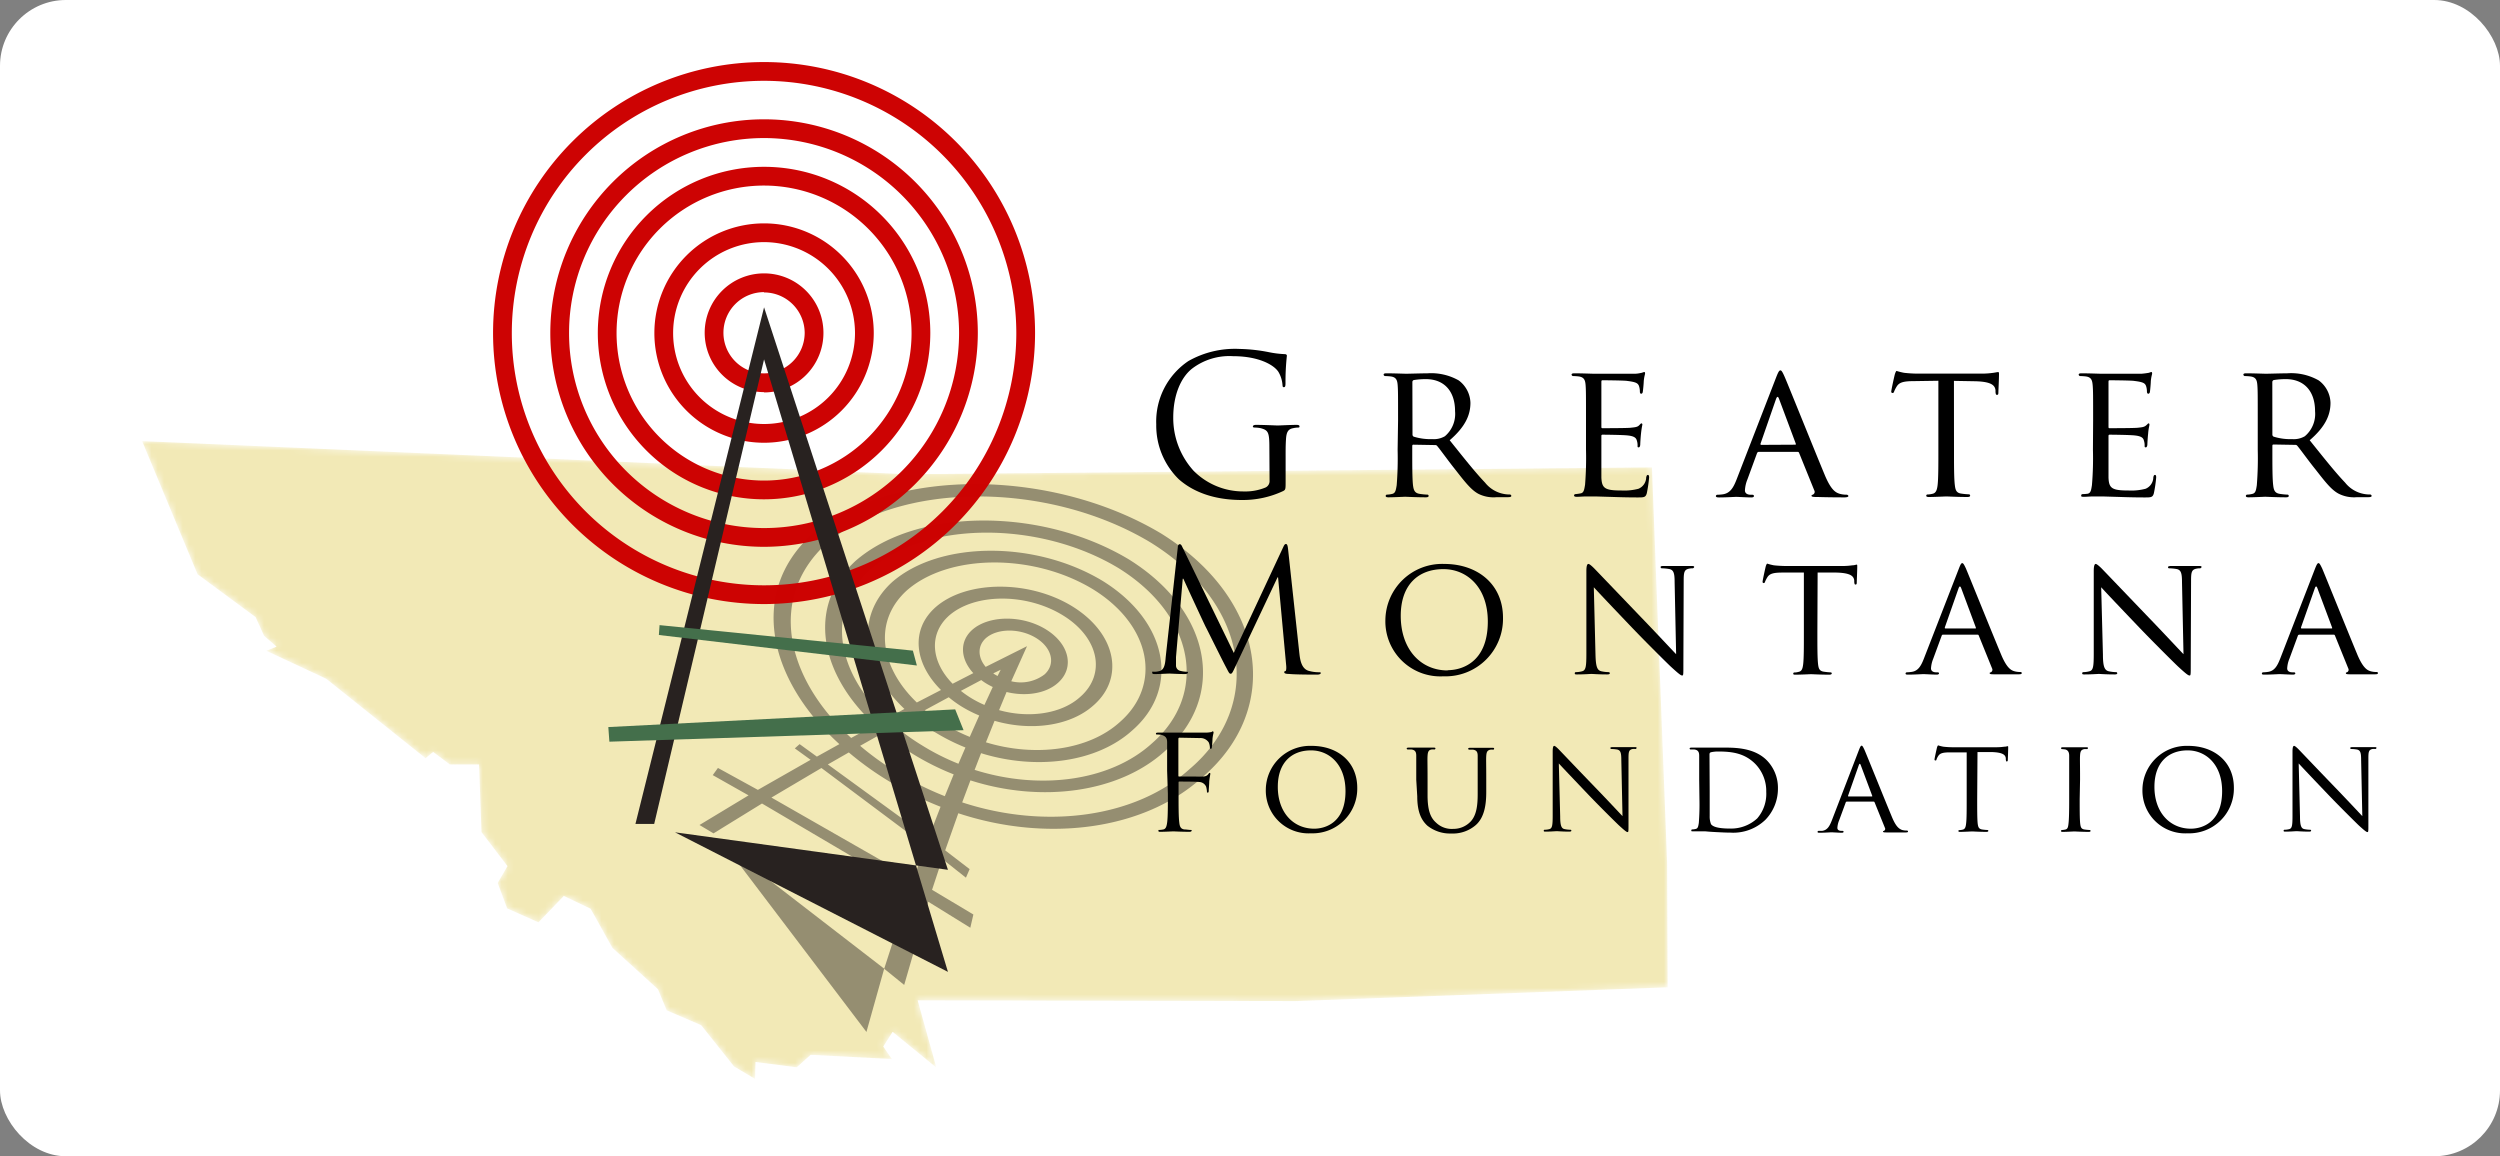 <svg id="Layer_1" data-name="Layer 1" xmlns="http://www.w3.org/2000/svg" xmlns:xlink="http://www.w3.org/1999/xlink" viewBox="0 0 400 185"><rect x="0" y="0" width="400" height="185" fill="#808080" stroke="none"/><defs><style>.cls-1{fill:url(#linear-gradient);}.cls-2{opacity:0.99;fill:url(#radial-gradient);}.cls-3{fill:#fff;}.cls-4{mask:url(#mask);}.cls-5{fill:#f2e9b6;}.cls-6{opacity:0.46;}.cls-7{fill:#282220;}.cls-8{mask:url(#mask-2);}.cls-9{fill:#c00;}.cls-10{fill:#446f4b;}</style><linearGradient id="linear-gradient" x1="22.74" y1="121.62" x2="266.83" y2="121.62" gradientUnits="userSpaceOnUse"><stop offset="0" stop-color="#fff"/><stop offset="0.5"/></linearGradient><radialGradient id="radial-gradient" cx="141.33" cy="34.53" r="64.54" gradientUnits="userSpaceOnUse"><stop offset="0.24"/><stop offset="0.95" stop-color="#fff"/></radialGradient><mask id="mask" x="22.74" y="70.58" width="244.09" height="102.09" maskUnits="userSpaceOnUse"><path class="cls-1" d="M266.74,138.14l.09,19.83-59.34,2.2-60.67-.12,3,10.77-7-5.73-1.5,2.36,1.38,2-13-.68-2.23,2-6.59-.85-.07,2.71-3.36-2-5.26-6.6-5.51-2.37-1.41-3.39L98,151.67l-3.5-6.27-4.29-2.05-4.06,4.22-5-2.22-1.52-4.07,1.57-2.7-4.16-5.44-.39-10.83-4.68,0-2.66-2-1.23,1L52.19,108.6l-9.58-4.48,1.65-.66-2-1.72-1.36-3-9.29-6.86L22.74,70.58l122.35,5.3,119.22-1.1Z"/></mask><mask id="mask-2" x="74.71" y="2.08" width="100.09" height="100.09" maskUnits="userSpaceOnUse"><circle class="cls-2" cx="124.75" cy="52.13" r="50.04"/></mask></defs><title>logo</title><rect class="cls-3" width="400" height="185" rx="10.54" ry="10.54"/><g class="cls-4"><path class="cls-5" d="M266.74,138.14l.09,19.83-59.34,2.2-60.67-.12,3,10.77-7-5.73-1.5,2.36,1.38,2-13-.68-2.23,2-6.59-.85-.07,2.71-3.36-2-5.26-6.6-5.51-2.37-1.41-3.39L98,151.67l-3.5-6.27-4.29-2.05-4.06,4.22-5-2.22-1.52-4.07,1.57-2.7-4.16-5.44-.39-10.83-4.68,0-2.66-2-1.23,1L52.19,108.6l-9.58-4.48,1.65-.66-2-1.72-1.36-3-9.29-6.86L22.74,70.58l122.35,5.3,119.22-1.1Z"/><g class="cls-6"><polygon class="cls-7" points="138.63 165.11 141.47 154.99 116.11 135.42 138.63 165.11"/><path class="cls-7" d="M185.83,85.39c-17.78-10.66-43.63-10.58-56.1.27-9.78,9.09-7,22.88,4.57,33.4l-3.6,2-2.76-2-.77.68,2.53,1.83-8.44,4.81-6.39-3.51-.83,1.15,5.73,3.24L111.92,132l2.24,1.34,7.76-4.78,23.6,13.9L141.47,155l3.2,2.59,3.86-13.31,6.72,4.16.49-2.12-6.61-3.95,1.63-4.94,3.79,3,.59-1.37-3.91-3,2.1-5.94c14.24,4.71,29.81,2.72,39.14-5.84C205.07,113.42,202.78,96,185.83,85.39Zm-39.67,55.22-22.73-13,8-4.73,16.63,12.44Zm2.41-6.57-16.11-11.73,3.35-1.92a49.6,49.6,0,0,0,6.08,4.4,52.65,52.65,0,0,0,8.6,4.29Zm2.6-6.65a50,50,0,0,1-7.95-4,45.46,45.46,0,0,1-5.6-4.06l3.75-2.11A38.28,38.28,0,0,0,146,120.6a41.4,41.4,0,0,0,6.59,3.3Zm6.54-20.69c-1.27-1.51-1.34-3.33,0-4.57,1.82-1.63,5.45-1.65,8.05-.06s3.18,4.22,1.35,5.85A6.3,6.3,0,0,1,161.8,109l2.52-5.61Zm2.4.46-.5,1-.39-.22a3.13,3.13,0,0,1-.3-.2Zm.94,3.56c3.07.75,6.31.26,8.23-1.47,2.68-2.38,1.85-6.21-1.92-8.54s-9.15-2.3-11.82.08c-2.08,1.88-1.87,4.67.19,6.91l-3.31,1.7c-3.42-3.48-3.88-7.9-.62-10.86,4.1-3.64,12.35-3.69,18.21-.12s7,9.43,2.84,13.07c-3,2.75-8.23,3.47-13,2.13ZM157,108.81a8.7,8.7,0,0,0,.77.53c.35.22.71.4,1.07.58l-1.33,2.87a17.17,17.17,0,0,1-2.21-1.15,16.64,16.64,0,0,1-1.56-1.1Zm2.13,6.52c5.83,1.69,12.15.85,15.86-2.5,5-4.4,3.59-11.46-3.35-15.77s-17.08-4.25-22,.14c-4,3.6-3.32,9,.92,13.2l-3.87,2c-5.91-5.68-7-13-1.61-17.92,6.7-5.9,20.29-6,29.84-.17,9.31,5.78,11,15.28,4.3,21.18-5,4.57-13.61,5.68-21.47,3.28Zm-9.57,1.8a32.23,32.23,0,0,0,4.91,2.47l-1.12,2.6a36.82,36.82,0,0,1-5.92-3,34.21,34.21,0,0,1-4.17-3l2.86-1.58A28.3,28.3,0,0,0,149.52,117.13Zm1.41-1.37a25,25,0,0,1-3-2.13l3.83-2.07a18.27,18.27,0,0,0,2,1.45,20.56,20.56,0,0,0,2.88,1.47l-1.52,3.42A28.08,28.08,0,0,1,150.93,115.76Zm6,4.75c8.86,2.75,18.53,1.5,24.22-3.67,7.61-6.65,5.75-17.35-4.73-23.87-10.79-6.54-26.19-6.46-33.75.19-6,5.52-4.77,13.85,2,20.27L141.82,115c-8.07-7.54-9.69-17.36-2.62-23.87,8.9-7.8,27.11-7.88,39.8-.21,12.26,7.65,14.3,20.18,5.33,28-6.7,6.1-18,7.55-28.39,4.26Zm33.5,2.42c-8.68,7.95-23.22,9.81-36.52,5.45l1.32-3.52c11.34,3.63,23.73,2,31.08-4.65,9.86-8.56,7.73-22.29-5.69-30.68-13.95-8.41-34-8.32-43.79.23C129.14,96.9,131,107.71,140,116l-3.81,2.07c-10.73-9.78-13.17-22.59-4.06-31,11.59-10.1,35.53-10.18,52-.25C199.92,96.64,202.18,112.84,190.48,122.93Z"/></g></g><g class="cls-8"><path class="cls-9" d="M122.25,96.65a43.36,43.36,0,1,1,43.36-43.36A43.41,43.41,0,0,1,122.25,96.65Zm0-83.72a40.36,40.36,0,1,0,40.36,40.36A40.4,40.4,0,0,0,122.25,12.93Zm0,74.56a34.2,34.2,0,1,1,34.2-34.2A34.24,34.24,0,0,1,122.25,87.49Zm0-65.4a31.2,31.2,0,1,0,31.2,31.2A31.24,31.24,0,0,0,122.25,22.09Zm0,57.8a26.6,26.6,0,1,1,26.6-26.6A26.63,26.63,0,0,1,122.25,79.89Zm0-50.2a23.6,23.6,0,1,0,23.6,23.6A23.63,23.63,0,0,0,122.25,29.69Zm0,41.15A17.55,17.55,0,1,1,139.8,53.29,17.57,17.57,0,0,1,122.25,70.84Zm0-32.1A14.55,14.55,0,1,0,136.8,53.29,14.57,14.57,0,0,0,122.25,38.74Zm0,24a9.5,9.5,0,1,1,9.5-9.5A9.51,9.51,0,0,1,122.25,62.79Zm0-16a6.5,6.5,0,1,0,6.5,6.5A6.51,6.51,0,0,0,122.25,46.79Z"/></g><polygon class="cls-7" points="101.67 131.83 104.67 131.83 122.25 57.5 151.67 155.5 108 133.17 151.67 139.17 122.25 49.17 101.67 131.83"/><polygon class="cls-10" points="154.17 116.83 152.83 113.5 97.33 116.33 97.5 118.67 154.17 116.83"/><polygon class="cls-10" points="146.7 106.48 146.06 104.1 105.53 100.02 105.42 101.6 146.7 106.48"/><path d="M203.1,71.68c0-2.5-.16-2.84-1.39-3.17a5,5,0,0,0-1-.1c-.13,0-.25-.06-.25-.18s.15-.25.49-.25c1.39,0,3.33.1,3.48.1s2.09-.1,3-.1c.33,0,.49.06.49.25s-.12.18-.25.18a4,4,0,0,0-.77.1c-.83.15-1.07.67-1.14,1.75s-.06,1.91-.06,3.2v3.45c0,1.38,0,1.44-.4,1.66A15.16,15.16,0,0,1,198.76,80c-2.34,0-6.71-.31-10.13-3.3A12,12,0,0,1,185,67.89a11.65,11.65,0,0,1,5.14-10.12,15.07,15.07,0,0,1,8.19-1.94,26.53,26.53,0,0,1,4.7.52,15.81,15.81,0,0,0,2.5.31c.31,0,.37.15.37.27a38.52,38.52,0,0,0-.22,4.37c0,.5-.06.65-.27.65s-.19-.18-.22-.46a4.76,4.76,0,0,0-.65-2c-.77-1.17-3.26-2.5-7.23-2.5a9.84,9.84,0,0,0-6.59,2c-1.78,1.41-3,4.21-3,7.81a12.56,12.56,0,0,0,3.26,8.53A11.19,11.19,0,0,0,199,78.63a8.43,8.43,0,0,0,3.51-.64,1.13,1.13,0,0,0,.62-1.08Z"/><path d="M223.69,67.31c0-4.07,0-4.81-.06-5.64s-.22-1.32-1.11-1.44a8.89,8.89,0,0,0-.92-.06.27.27,0,0,1-.22-.22c0-.15.12-.22.43-.22,1.23,0,3.05.07,3.2.07s2.56-.07,3.39-.07a8.93,8.93,0,0,1,5,1.14,4.63,4.63,0,0,1,1.87,3.57c0,1.94-.8,3.82-3.32,6,2.22,2.77,4.09,5.14,5.66,6.78a5,5,0,0,0,3,1.81,5.07,5.07,0,0,0,.95.09.24.24,0,0,1,.25.22c0,.15-.15.21-.65.21h-1.69a5.43,5.43,0,0,1-2.89-.52c-1.17-.61-2.16-1.88-3.7-3.85-1.13-1.41-2.33-3.1-2.92-3.81a.4.4,0,0,0-.37-.16l-3.45-.06c-.12,0-.18.06-.18.22V72c0,2.53,0,4.56.12,5.64.1.76.25,1.26,1.08,1.38a10.1,10.1,0,0,0,1.2.12.2.2,0,0,1,.22.22c0,.12-.13.21-.44.21-1.47,0-3.2-.09-3.32-.09s-1.85.09-2.68.09c-.27,0-.43-.06-.43-.21a.21.21,0,0,1,.22-.22,4.06,4.06,0,0,0,.83-.12c.52-.12.58-.62.71-1.38a54.91,54.91,0,0,0,.15-5.67ZM226,69.52a.38.38,0,0,0,.18.34,9.09,9.09,0,0,0,3,.4,3.52,3.52,0,0,0,2-.46,4.68,4.68,0,0,0,1.63-4c0-3.26-1.78-5.14-4.68-5.14a11.89,11.89,0,0,0-1.93.15.33.33,0,0,0-.22.31Z"/><path d="M253.76,67.31c0-4.07,0-4.81-.06-5.64s-.22-1.32-1.11-1.44a8.71,8.71,0,0,0-.92-.06.28.28,0,0,1-.22-.22c0-.15.13-.22.43-.22,1.24,0,3,.07,3.14.07s5.85,0,6.47,0,1-.13,1.23-.16a1.6,1.6,0,0,1,.37-.12c.09,0,.12.12.12.25s-.15.49-.21,1.23c0,.24-.1,1.41-.16,1.72,0,.12-.12.28-.25.28s-.21-.13-.21-.34a2.86,2.86,0,0,0-.15-.92c-.19-.44-.47-.62-1.94-.8-.47-.07-3.6-.1-3.91-.1-.13,0-.16.1-.16.28v7.11c0,.18,0,.28.16.28.34,0,3.91,0,4.52-.07s1.05-.09,1.33-.36.3-.34.39-.34.16.06.16.21a13.69,13.69,0,0,0-.22,1.45c-.06.52-.12,1.51-.12,1.69s-.06.49-.25.49-.18-.09-.18-.24a2.34,2.34,0,0,0-.12-.86c-.1-.37-.34-.68-1.39-.8-.74-.1-3.63-.13-4.09-.13a.17.17,0,0,0-.19.19v2.18c0,.89,0,3.94,0,4.47.07,1.75.56,2.09,3.24,2.09a8.87,8.87,0,0,0,2.7-.28,2,2,0,0,0,1.23-1.81c.07-.31.13-.4.28-.4s.19.21.19.4a22.9,22.9,0,0,1-.37,2.52c-.19.68-.46.68-1.51.68-2,0-3.6-.07-4.71-.1s-1.85-.06-2.25-.06c-.06,0-.58,0-1.17,0s-1.14.06-1.57.06c-.27,0-.43-.06-.43-.21a.22.22,0,0,1,.22-.22,7.9,7.9,0,0,0,.83-.12c.52-.09.58-.62.71-1.38a54.91,54.91,0,0,0,.15-5.67Z"/><path d="M284.23,60.26c.34-.86.47-1,.65-1s.37.37.65,1c.49,1.1,4.83,11.91,6.49,15.88,1,2.34,1.72,2.67,2.31,2.86a3.86,3.86,0,0,0,1.08.15c.15,0,.33.07.33.22s-.3.21-.61.21-2.4,0-4.28-.06c-.52,0-1,0-1-.18s.06-.12.18-.19a.48.48,0,0,0,.25-.7l-2.43-6c-.07-.12-.1-.15-.25-.15H281.4c-.12,0-.21.06-.28.22l-1.53,4.18a5.32,5.32,0,0,0-.4,1.76c0,.52.46.7.92.7h.25c.21,0,.27.1.27.22s-.15.21-.4.21c-.64,0-2.12-.09-2.43-.09s-1.63.09-2.74.09c-.34,0-.52-.06-.52-.21a.24.24,0,0,1,.25-.22,7.57,7.57,0,0,0,.79-.06c1.24-.15,1.76-1.07,2.28-2.4Zm3,10.89c.12,0,.12-.06.09-.18l-2.68-7.17c-.15-.4-.3-.4-.46,0L281.68,71q0,.18.09.18Z"/><path d="M312.64,71.92c0,2.53,0,4.59.13,5.67.09.76.21,1.26,1,1.38a10.75,10.75,0,0,0,1.23.12.2.2,0,0,1,.22.22c0,.12-.12.21-.43.21-1.48,0-3.2-.09-3.36-.09s-2,.09-2.8.09c-.3,0-.43-.06-.43-.21a.19.19,0,0,1,.22-.19,3.78,3.78,0,0,0,.8-.12c.55-.12.71-.65.8-1.41.12-1.08.12-3.14.12-5.67v-11l-3.91.06c-1.69,0-2.34.21-2.74.83a5.08,5.08,0,0,0-.43.83c-.06.21-.15.24-.27.24a.2.2,0,0,1-.19-.21c0-.28.52-2.62.59-2.83s.18-.49.27-.49a9.82,9.82,0,0,0,1.2.3,20.59,20.59,0,0,0,2.13.13H317a13.38,13.38,0,0,0,1.94-.13c.4-.06.65-.12.77-.12s.13.15.13.31c0,.8-.1,2.68-.1,3s-.12.34-.24.34-.19-.09-.22-.46l0-.28c-.09-.8-.68-1.38-3.26-1.44l-3.39-.06Z"/><path d="M334.9,67.31c0-4.07,0-4.81-.07-5.64s-.21-1.32-1.1-1.44a9.09,9.09,0,0,0-.93-.06.27.27,0,0,1-.21-.22c0-.15.12-.22.43-.22,1.23,0,3,.07,3.14.07s5.85,0,6.46,0a12.39,12.39,0,0,0,1.23-.16,2,2,0,0,1,.37-.12c.09,0,.12.12.12.25s-.15.49-.21,1.23c0,.24-.09,1.41-.15,1.72,0,.12-.13.28-.25.28s-.22-.13-.22-.34a2.86,2.86,0,0,0-.15-.92c-.18-.44-.46-.62-1.94-.8-.46-.07-3.6-.1-3.91-.1-.12,0-.15.1-.15.28v7.11c0,.18,0,.28.15.28.34,0,3.91,0,4.53-.07s1-.09,1.32-.36.31-.34.4-.34.15.06.15.21-.15.59-.21,1.45c-.06.52-.12,1.51-.12,1.69s-.07.49-.25.49-.19-.09-.19-.24a2.34,2.34,0,0,0-.12-.86c-.09-.37-.34-.68-1.38-.8-.74-.1-3.64-.13-4.1-.13-.15,0-.18.1-.18.19v2.18c0,.89,0,3.94,0,4.47.06,1.75.55,2.09,3.23,2.09a8.94,8.94,0,0,0,2.71-.28,2,2,0,0,0,1.23-1.81c.06-.31.12-.4.28-.4s.18.21.18.4a20.7,20.7,0,0,1-.37,2.52c-.18.68-.46.68-1.51.68-2,0-3.6-.07-4.7-.1s-1.85-.06-2.25-.06c-.06,0-.59,0-1.17,0s-1.14.06-1.57.06-.43-.06-.43-.21a.21.21,0,0,1,.21-.22A7.54,7.54,0,0,0,334,79c.53-.09.59-.62.71-1.38a51.49,51.49,0,0,0,.16-5.67Z"/><path d="M361.24,67.31c0-4.07,0-4.81-.06-5.64s-.21-1.32-1.11-1.44a8.71,8.71,0,0,0-.92-.06.27.27,0,0,1-.21-.22c0-.15.12-.22.43-.22,1.23,0,3,.07,3.2.07s2.55-.07,3.38-.07A8.91,8.91,0,0,1,371,60.87a4.61,4.61,0,0,1,1.88,3.57c0,1.94-.8,3.82-3.33,6,2.22,2.77,4.1,5.14,5.67,6.78a5,5,0,0,0,3,1.81,5.16,5.16,0,0,0,1,.09.24.24,0,0,1,.24.22c0,.15-.15.21-.64.21h-1.7A5.47,5.47,0,0,1,374.2,79c-1.17-.61-2.15-1.88-3.69-3.85-1.14-1.41-2.34-3.1-2.93-3.81a.4.4,0,0,0-.37-.16l-3.44-.06c-.13,0-.19.06-.19.22V72c0,2.53,0,4.56.13,5.64.09.76.24,1.26,1.07,1.38a10.3,10.3,0,0,0,1.2.12.2.2,0,0,1,.22.22c0,.12-.12.21-.43.21-1.48,0-3.2-.09-3.33-.09s-1.84.09-2.67.09c-.28,0-.43-.06-.43-.21a.21.21,0,0,1,.21-.22,3.87,3.87,0,0,0,.83-.12c.53-.12.59-.62.71-1.38a54.91,54.91,0,0,0,.15-5.67Zm2.34,2.21a.37.37,0,0,0,.19.34,9,9,0,0,0,3,.4,3.5,3.5,0,0,0,2-.46,4.66,4.66,0,0,0,1.64-4c0-3.26-1.79-5.14-4.68-5.14a12.16,12.16,0,0,0-1.94.15.35.35,0,0,0-.22.31Z"/><path d="M207.89,104.46c.11,1,.29,2.48,1.45,2.86a6,6,0,0,0,1.76.24c.13,0,.22,0,.22.14s-.25.24-.57.24c-.6,0-3.51,0-4.51-.11-.62,0-.76-.13-.76-.27s.06-.16.19-.19.17-.48.11-1l-1.29-14h-.08l-6.62,14c-.56,1.19-.65,1.43-.89,1.43s-.32-.27-.84-1.24c-.7-1.33-3-6-3.15-6.26-.25-.49-3.27-7-3.57-7.7h-.1l-1.08,12.53c0,.43,0,.91,0,1.37a.87.87,0,0,0,.7.84,4.92,4.92,0,0,0,1,.14c.1,0,.21,0,.21.13s-.16.24-.48.24c-1,0-2.3-.08-2.51-.08s-1.54.08-2.27.08c-.27,0-.46,0-.46-.24s.13-.13.27-.13a3.14,3.14,0,0,0,.81-.09c.89-.16,1-1.21,1.08-2.24l1.94-17.6c0-.29.14-.48.3-.48s.27.11.4.4l8.26,17,7.94-17c.11-.24.22-.43.4-.43s.27.21.33.73Z"/><path d="M231.08,90.23c5.35,0,9.4,3.27,9.4,8.61a9.2,9.2,0,0,1-9.53,9.37,8.8,8.8,0,0,1-9.29-9A9.09,9.09,0,0,1,231.08,90.23Zm.54,17c2.14,0,6.43-1.14,6.43-7.78,0-5.51-3.35-8.39-7.1-8.39-4,0-6.83,2.48-6.83,7.47C224.12,103.92,227.33,107.27,231.62,107.27Z"/><path d="M255.28,104.78c.05,1.89.27,2.46.92,2.62a5.55,5.55,0,0,0,1.18.14.18.18,0,0,1,.19.18c0,.14-.16.19-.43.19-1.35,0-2.29-.08-2.51-.08s-1.21.08-2.3.08c-.24,0-.37,0-.37-.19a.18.18,0,0,1,.19-.18,3.73,3.73,0,0,0,1-.14c.59-.16.67-.78.67-2.86V91.39c0-.91.14-1.16.33-1.16s.67.46.91.7,3.84,4,7.51,7.83c2.35,2.43,4.88,5.16,5.61,5.91l-.24-11.5c0-1.48-.16-2-.89-2.13a7.75,7.75,0,0,0-1.16-.11.19.19,0,0,1-.19-.21c0-.14.19-.16.46-.16,1.08,0,2.21,0,2.48,0s1.05,0,2,0c.24,0,.43,0,.43.16a.27.27,0,0,1-.27.21,2.44,2.44,0,0,0-.57.06c-.78.16-.84.62-.84,2l-.05,13.44c0,1.51,0,1.65-.19,1.65s-.48-.19-1.81-1.41c-.24-.21-3.67-3.59-6.18-6.21-2.75-2.88-5.42-5.69-6.15-6.5Z"/><path d="M290.78,101.25c0,2.21,0,4,.11,5,.08.68.19,1.11.92,1.22a9.87,9.87,0,0,0,1.08.11c.16,0,.19.1.19.18s-.11.19-.38.19c-1.3,0-2.81-.08-2.94-.08s-1.76.08-2.46.08c-.27,0-.38,0-.38-.19a.17.17,0,0,1,.19-.16,2.76,2.76,0,0,0,.7-.11c.49-.1.62-.56.7-1.24.11-.94.11-2.75.11-5V91.61l-3.43,0c-1.48,0-2.05.19-2.4.73a4.72,4.72,0,0,0-.38.73c-.05.19-.13.22-.24.22a.19.19,0,0,1-.16-.19c0-.24.46-2.3.51-2.48s.16-.44.24-.44a8.67,8.67,0,0,0,1.06.27c.67.08,1.59.11,1.86.11h9a11,11,0,0,0,1.7-.11c.35,0,.57-.11.68-.11s.1.14.1.28c0,.7-.08,2.34-.08,2.61s-.1.3-.21.3-.16-.08-.19-.41l0-.24c-.08-.7-.59-1.21-2.86-1.27l-3,0Z"/><path d="M313.41,91c.29-.76.4-.9.56-.9s.33.33.57.84c.43,1,4.24,10.45,5.7,13.93.86,2,1.51,2.35,2,2.51a3.25,3.25,0,0,0,.95.14c.13,0,.29,0,.29.18s-.27.19-.54.19-2.1,0-3.75,0c-.46,0-.84,0-.84-.16s.06-.11.17-.16a.45.45,0,0,0,.21-.63l-2.13-5.26c-.05-.11-.08-.13-.22-.13h-5.48c-.1,0-.18,0-.24.19l-1.35,3.67a4.84,4.84,0,0,0-.35,1.53c0,.46.41.63.81.63H310c.19,0,.24.08.24.18s-.14.19-.35.19c-.57,0-1.86-.08-2.13-.08s-1.44.08-2.41.08c-.29,0-.46,0-.46-.19a.21.21,0,0,1,.22-.18,6,6,0,0,0,.7-.06c1.08-.13,1.54-.94,2-2.1Zm2.64,9.55c.11,0,.11,0,.08-.16l-2.34-6.29c-.14-.35-.27-.35-.41,0l-2.21,6.29c0,.11,0,.16.08.16Z"/><path d="M336.47,104.78c0,1.89.27,2.46.91,2.62a5.69,5.69,0,0,0,1.19.14.18.18,0,0,1,.19.18c0,.14-.16.19-.43.19-1.35,0-2.3-.08-2.51-.08s-1.22.08-2.3.08c-.24,0-.37,0-.37-.19a.18.18,0,0,1,.18-.18,3.74,3.74,0,0,0,1-.14c.59-.16.67-.78.67-2.86V91.39c0-.91.14-1.16.32-1.16s.68.46.92.7,3.84,4,7.51,7.83c2.35,2.43,4.88,5.16,5.61,5.91l-.24-11.5c0-1.48-.16-2-.89-2.13a7.75,7.75,0,0,0-1.16-.11c-.17,0-.19-.13-.19-.21s.19-.16.46-.16c1.08,0,2.21,0,2.48,0s1.05,0,2,0c.24,0,.43,0,.43.16a.27.27,0,0,1-.27.21,2.44,2.44,0,0,0-.57.06c-.78.16-.84.62-.84,2l-.05,13.44c0,1.51,0,1.65-.19,1.65s-.49-.19-1.81-1.41c-.24-.21-3.67-3.59-6.18-6.21-2.75-2.88-5.43-5.69-6.15-6.5Z"/><path d="M370.4,91c.3-.76.41-.9.57-.9s.32.33.57.84c.43,1,4.24,10.45,5.69,13.93.87,2,1.52,2.35,2,2.51a3.24,3.24,0,0,0,.94.14c.14,0,.3,0,.3.18s-.27.19-.54.19-2.11,0-3.75,0c-.46,0-.84,0-.84-.16s.05-.11.16-.16a.44.44,0,0,0,.22-.63l-2.13-5.26c-.06-.11-.08-.13-.22-.13h-5.48a.24.24,0,0,0-.24.19l-1.35,3.67a4.58,4.58,0,0,0-.35,1.53c0,.46.4.63.81.63H367c.19,0,.25.08.25.18s-.14.19-.35.19c-.57,0-1.87-.08-2.14-.08s-1.43.08-2.4.08c-.3,0-.46,0-.46-.19a.21.21,0,0,1,.22-.18,6,6,0,0,0,.7-.06c1.08-.13,1.54-.94,2-2.1Zm2.65,9.55c.11,0,.11,0,.08-.16l-2.35-6.29c-.13-.35-.27-.35-.4,0l-2.22,6.29c0,.11,0,.16.09.16Z"/><path d="M186.74,123.31c0-3.27,0-3.86,0-4.53s-.21-1-.91-1.2a4.08,4.08,0,0,0-.71-.06c-.09,0-.17,0-.17-.13s.11-.17.34-.17c.48,0,1.05,0,1.51,0l.86,0c.42,0,4.68,0,5.16,0a4.89,4.89,0,0,0,.93-.08c.12,0,.21-.13.29-.13s.13.09.13.19-.11.4-.17,1c0,.21-.06,1.13-.11,1.39,0,.1-.06.23-.16.23s-.15-.11-.15-.26a2.17,2.17,0,0,0-.19-.79,1.6,1.6,0,0,0-1.43-.68l-3.23-.06c-.13,0-.19.06-.19.23v5.8c0,.12,0,.19.15.19l2.69,0a9.23,9.23,0,0,0,.94,0c.5,0,.78-.1,1-.37.08-.11.14-.21.23-.21s.1.06.1.16-.1.49-.17,1.18c0,.42-.08,1.26-.08,1.41s0,.4-.15.4-.14-.09-.14-.19a3.78,3.78,0,0,0-.13-.76,1.26,1.26,0,0,0-1.09-.75c-.53-.07-2.82-.07-3.17-.07-.11,0-.15,0-.15.19V127c0,2,0,3.67.11,4.55.06.61.18,1.07.81,1.16.3,0,.76.08,1,.08s.17.06.17.13-.11.17-.34.17c-1.15,0-2.48-.07-2.58-.07s-1.43.07-2.06.07c-.23,0-.33,0-.33-.17s0-.13.16-.13a3.4,3.4,0,0,0,.63-.08c.42-.09.53-.55.61-1.16.11-.88.11-2.54.11-4.55Z"/><path d="M209.86,119.34c4.15,0,7.3,2.54,7.3,6.7a7.15,7.15,0,0,1-7.41,7.29,6.84,6.84,0,0,1-7.22-7A7.08,7.08,0,0,1,209.86,119.34Zm.42,13.25c1.66,0,5-.88,5-6,0-4.28-2.6-6.53-5.52-6.53-3.08,0-5.31,1.94-5.31,5.82C204.44,130,206.94,132.59,210.28,132.59Z"/><path d="M226.6,124.76c0-2.77,0-3.28,0-3.84s-.14-.91-.75-1a6.26,6.26,0,0,0-.63,0,.19.19,0,0,1-.15-.15c0-.1.09-.15.29-.15.84,0,2,0,2.13,0s1.32,0,1.86,0c.21,0,.32,0,.32.15a.18.18,0,0,1-.17.15,2.27,2.27,0,0,0-.46,0c-.48.08-.59.4-.63,1s0,1.07,0,3.84v2.5c0,2.58.56,3.65,1.36,4.36a3.59,3.59,0,0,0,2.75,1,3.78,3.78,0,0,0,2.86-1.26c.86-1,1.05-2.5,1.05-4.32v-2.25c0-2.77,0-3.28,0-3.84s-.13-.91-.74-1a6.26,6.26,0,0,0-.63,0,.17.17,0,0,1-.15-.15c0-.1.09-.15.3-.15.82,0,1.89,0,2,0s1,0,1.56,0c.21,0,.29,0,.29.15a.16.16,0,0,1-.15.15,2.27,2.27,0,0,0-.46,0c-.5.11-.61.4-.65,1s0,1.07,0,3.84v1.91c0,1.93-.25,4.09-1.72,5.35a5.59,5.59,0,0,1-3.87,1.31,5.81,5.81,0,0,1-3.84-1.26c-.9-.84-1.61-2.08-1.61-4.69Z"/><path d="M249.63,130.66c0,1.47.21,1.91.72,2a4.51,4.51,0,0,0,.92.1.15.15,0,0,1,.15.15c0,.1-.13.15-.34.15-1.05,0-1.78-.07-2-.07s-.95.07-1.79.07c-.19,0-.29,0-.29-.15a.14.14,0,0,1,.15-.15,3,3,0,0,0,.75-.1c.46-.13.53-.61.53-2.23V120.25c0-.72.1-.91.25-.91s.52.36.71.55,3,3.15,5.84,6.09c1.83,1.89,3.8,4,4.37,4.6l-.19-9c0-1.15-.13-1.55-.69-1.66a6.29,6.29,0,0,0-.91-.08.16.16,0,0,1-.15-.17c0-.1.15-.13.36-.13.84,0,1.72,0,1.93,0s.82,0,1.58,0c.19,0,.33,0,.33.13a.21.21,0,0,1-.2.17,2.24,2.24,0,0,0-.45,0c-.61.13-.65.48-.65,1.55l0,10.46c0,1.18,0,1.28-.15,1.28s-.37-.15-1.4-1.09c-.19-.17-2.86-2.79-4.81-4.83-2.14-2.25-4.22-4.43-4.79-5.06Z"/><path d="M271.87,124.76c0-2.77,0-3.28,0-3.84s-.15-.91-.76-1a6.07,6.07,0,0,0-.63,0,.18.18,0,0,1-.14-.15c0-.1.08-.15.29-.15.84,0,2,0,2.14,0s1.39,0,2.48,0c1.85,0,5.23-.16,7.41,2a6.29,6.29,0,0,1,1.81,4.54,7.14,7.14,0,0,1-2,5,7.4,7.4,0,0,1-5.6,2.06c-.8,0-1.79-.06-2.59-.1s-1.42-.11-1.51-.11l-.75,0c-.38,0-.82,0-1.12,0s-.29,0-.29-.15a.14.14,0,0,1,.15-.15,2.7,2.7,0,0,0,.56-.08c.36-.09.4-.42.49-.95a38.14,38.14,0,0,0,.1-3.86Zm1.68,1.93c0,1.89,0,3.55,0,3.89a3.3,3.3,0,0,0,.21,1.28c.23.33.88.71,3.07.71a6.18,6.18,0,0,0,4.32-1.62,6,6,0,0,0,1.45-4.24,6.23,6.23,0,0,0-1.74-4.47c-1.74-1.76-3.78-2-6-2a5.2,5.2,0,0,0-1.11.12c-.17.06-.23.15-.23.36Z"/><path d="M297.43,120c.23-.59.31-.69.44-.69s.25.25.44.65c.34.76,3.3,8.13,4.43,10.83.67,1.6,1.18,1.83,1.57,2a2.75,2.75,0,0,0,.74.1c.1,0,.23,0,.23.15s-.21.15-.42.15-1.64,0-2.92,0c-.35,0-.65,0-.65-.12s0-.09.13-.13a.34.34,0,0,0,.17-.48l-1.66-4.1c-.05-.08-.07-.1-.17-.1H295.5a.19.19,0,0,0-.19.15l-1.05,2.85a3.65,3.65,0,0,0-.28,1.2c0,.36.32.48.64.48h.16c.15,0,.19.06.19.15s-.1.15-.27.15c-.44,0-1.45-.07-1.66-.07s-1.11.07-1.87.07c-.23,0-.36,0-.36-.15a.16.16,0,0,1,.17-.15l.55,0c.84-.11,1.19-.74,1.55-1.64Zm2.06,7.43c.08,0,.08,0,.06-.12l-1.83-4.89c-.1-.28-.21-.28-.31,0l-1.72,4.89c0,.08,0,.12.06.12Z"/><path d="M316.35,127.91c0,1.72,0,3.13.08,3.86.07.53.15.86.72.95a7.33,7.33,0,0,0,.84.08c.12,0,.14.08.14.15s-.08.15-.29.15c-1,0-2.18-.07-2.29-.07s-1.36.07-1.91.07c-.21,0-.29,0-.29-.15a.12.12,0,0,1,.14-.13,2.61,2.61,0,0,0,.55-.08c.38-.09.48-.44.54-1,.09-.73.09-2.14.09-3.86v-7.5l-2.67,0c-1.15,0-1.59.14-1.87.56a2.66,2.66,0,0,0-.29.57c0,.15-.11.17-.19.17a.15.15,0,0,1-.13-.15c0-.19.36-1.78.4-1.93s.13-.34.19-.34a6.33,6.33,0,0,0,.82.21,13.68,13.68,0,0,0,1.45.09h7a9.17,9.17,0,0,0,1.32-.09c.28,0,.44-.08.53-.08s.08.1.08.21c0,.54-.06,1.83-.06,2s-.09.24-.17.24-.12-.07-.15-.32l0-.19c-.06-.54-.46-.94-2.22-1l-2.31,0Z"/><path d="M332.75,127.91c0,1.72,0,3.13.08,3.86.07.53.13.86.68.95a7.76,7.76,0,0,0,.84.08.14.14,0,0,1,.14.15c0,.08-.08.15-.29.15-1,0-2.23-.07-2.31-.07s-1.26.07-1.83.07c-.19,0-.29,0-.29-.15a.14.14,0,0,1,.15-.15,2.8,2.8,0,0,0,.56-.08c.36-.09.42-.42.48-.95.09-.73.11-2.14.11-3.86v-3.15c0-2.77,0-3.28,0-3.84s-.19-.88-.59-1a3.45,3.45,0,0,0-.57-.06.16.16,0,0,1-.14-.15c0-.1.08-.15.29-.15.61,0,1.76,0,1.87,0s1.28,0,1.85,0c.21,0,.29,0,.29.15a.18.18,0,0,1-.15.15,2.17,2.17,0,0,0-.46,0c-.5.11-.61.36-.65,1s0,1.07,0,3.84Z"/><path d="M350.12,119.34c4.15,0,7.3,2.54,7.3,6.7a7.15,7.15,0,0,1-7.41,7.29,6.84,6.84,0,0,1-7.22-7A7.07,7.07,0,0,1,350.12,119.34Zm.42,13.25c1.66,0,5-.88,5-6,0-4.28-2.6-6.53-5.52-6.53-3.09,0-5.31,1.94-5.31,5.82C344.7,130,347.2,132.59,350.54,132.59Z"/><path d="M368,130.66c0,1.47.21,1.91.71,2a4.67,4.67,0,0,0,.93.1.14.14,0,0,1,.14.15c0,.1-.12.15-.33.15-1,0-1.79-.07-2-.07s-.94.07-1.78.07c-.19,0-.29,0-.29-.15a.14.14,0,0,1,.14-.15,3,3,0,0,0,.76-.1c.46-.13.52-.61.52-2.23V120.25c0-.72.11-.91.26-.91s.52.36.71.55,3,3.15,5.84,6.09c1.82,1.89,3.8,4,4.36,4.6l-.19-9c0-1.15-.12-1.55-.69-1.66a6.07,6.07,0,0,0-.9-.08.15.15,0,0,1-.15-.17c0-.1.15-.13.36-.13.84,0,1.72,0,1.93,0s.82,0,1.58,0c.18,0,.33,0,.33.13a.21.21,0,0,1-.21.17,2.21,2.21,0,0,0-.44,0c-.61.13-.65.48-.65,1.55l0,10.46c0,1.18,0,1.28-.15,1.28s-.38-.15-1.41-1.09c-.18-.17-2.85-2.79-4.8-4.83-2.15-2.25-4.22-4.43-4.79-5.06Z"/></svg>